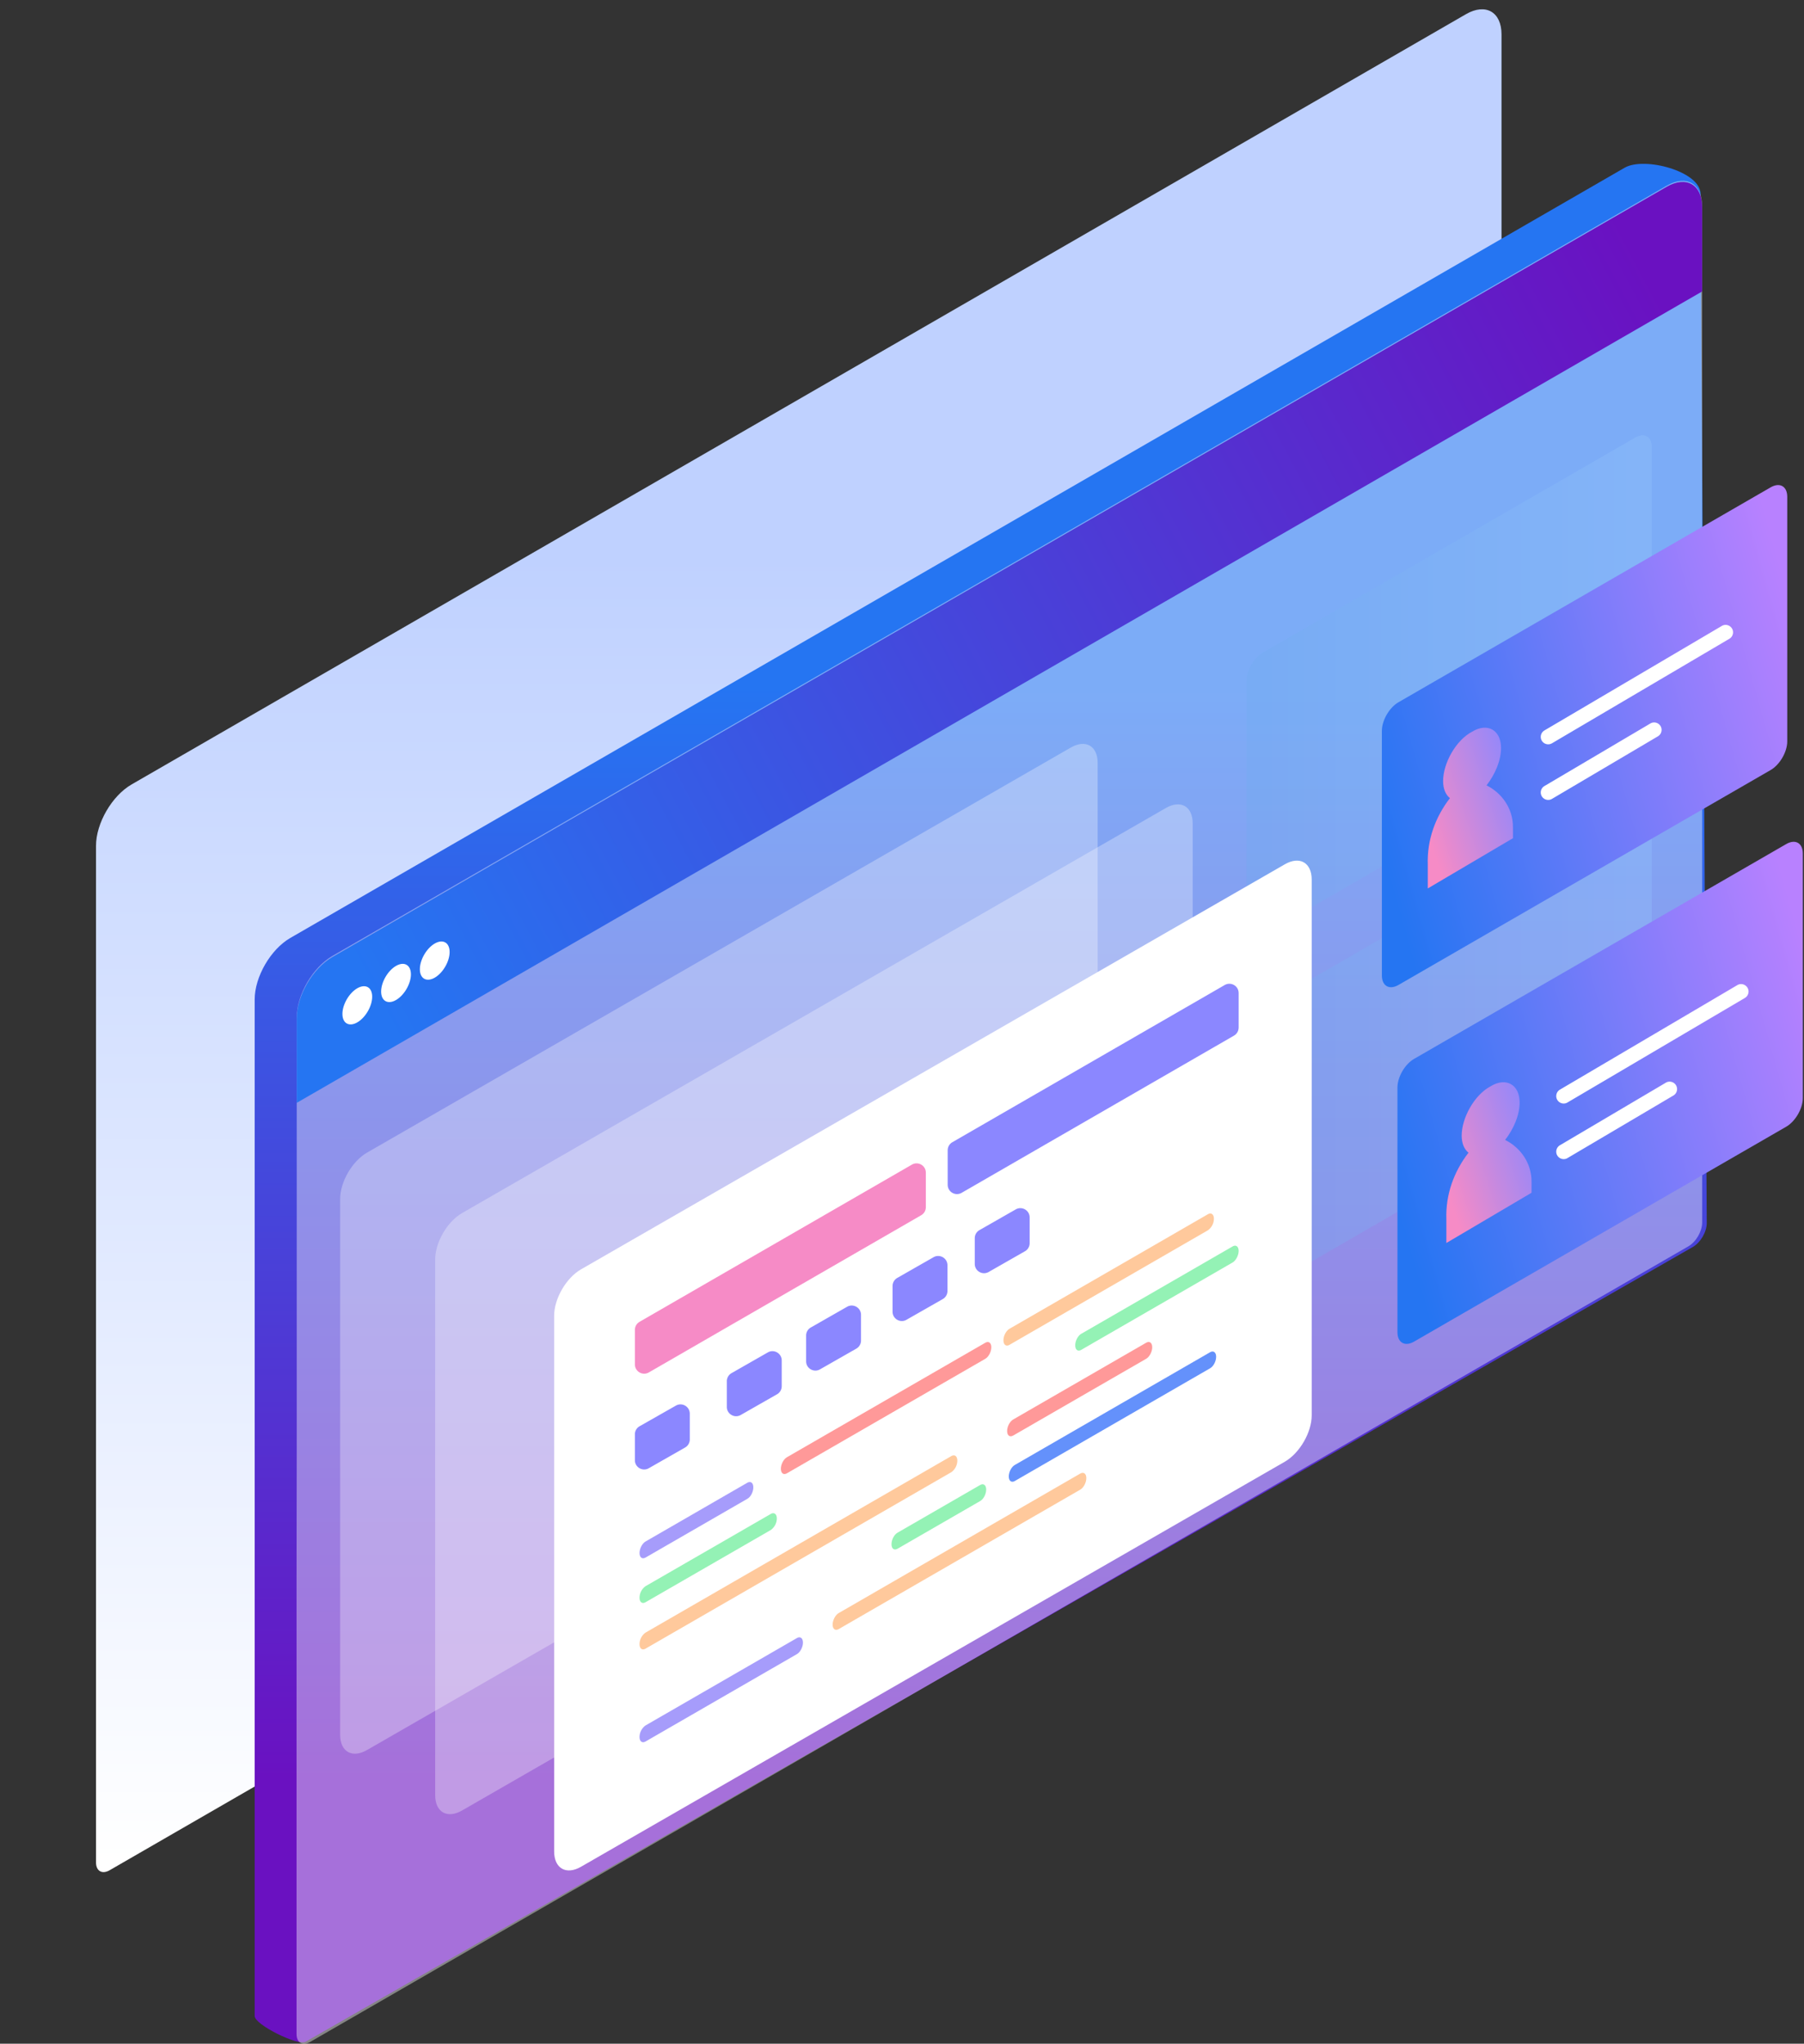 <svg xmlns="http://www.w3.org/2000/svg" width="1165" height="1320"><rect width="100%" height="100%" fill="#333333" stroke="none"/><defs><linearGradient id="b" x1="515.826" x2="515.826" y1="342.35" y2="1203.62" gradientUnits="userSpaceOnUse" spreadMethod="pad"><stop offset=".02" stop-color="#bfd1ff"/><stop offset="1" stop-color="#fff"/></linearGradient><linearGradient id="c" x1="631.319" x2="631.319" y1="428.328" y2="1149.16" gradientUnits="userSpaceOnUse" spreadMethod="pad"><stop offset=".02" stop-color="#2575f2"/><stop offset="1" stop-color="#6a11c1"/></linearGradient><linearGradient id="d" x1="229.649" x2="1083.65" y1="665.309" y2="212.481" gradientUnits="userSpaceOnUse" spreadMethod="pad"><stop offset=".02" stop-color="#2575f2"/><stop offset="1" stop-color="#6a11c1"/></linearGradient><linearGradient id="e" x1="804.918" x2="1066.7" y1="443.308" y2="443.308" gradientUnits="userSpaceOnUse" spreadMethod="pad"><stop offset="0" stop-color="#6dacef"/><stop offset="1" stop-color="#97c9fe"/></linearGradient><linearGradient id="f" x1="804.919" x2="1066.7" y1="672.17" y2="672.17" gradientUnits="userSpaceOnUse" spreadMethod="pad"><stop offset="0" stop-color="#6dacef"/><stop offset="1" stop-color="#97c9fe"/></linearGradient><linearGradient id="g" x1="903.368" x2="1195.93" y1="611.995" y2="529.939" gradientUnits="userSpaceOnUse" spreadMethod="pad"><stop offset=".02" stop-color="#2575f2"/><stop offset="1" stop-color="#b881ff"/></linearGradient><linearGradient id="h" x1="971.638" x2="904.165" y1="462.143" y2="484.252" gradientUnits="userSpaceOnUse" spreadMethod="pad"><stop offset="0" stop-color="#8b87ff"/><stop offset="1" stop-color="#f68bc6"/></linearGradient><linearGradient id="i" x1="913.423" x2="1205.98" y1="842.367" y2="760.305" gradientUnits="userSpaceOnUse" spreadMethod="pad"><stop offset=".02" stop-color="#2575f2"/><stop offset="1" stop-color="#b881ff"/></linearGradient><linearGradient id="j" x1="983.638" x2="916.165" y1="691.143" y2="713.252" gradientUnits="userSpaceOnUse" spreadMethod="pad"><stop offset="0" stop-color="#8b87ff"/><stop offset="1" stop-color="#f68bc6"/></linearGradient><clipPath id="a"><path d="M0 0h1164.22v1320H0Z"/></clipPath></defs><g clip-path="url(#a)"><path fill="url(#b)" d="M946.71 9.16c12.69-7.33 22.96-1.48 22.96 13.12v656.57c0 5.6-3.94 12.42-8.85 15.3l-890 513.79c-4.87 2.82-8.82.54-8.82-5.06V546.31c0-14.59 10.28-32.33 23.01-39.67L946.71 9.16Z"/><path fill="url(#c)" d="m521.68 412.91 527.5-304.58c12.69-7.33 49.01 2.34 49.01 16.94l4 664.75c0 5.6-3.95 12.42-8.86 15.3l-895.97 513.41c-4.88 2.82-32.89-11-32.89-16.6V645.51c0-14.59 10.28-32.33 22.95-39.67l334.26-192.93Z"/><path fill="#fff" fill-opacity=".4" d="M191.62 935.26V657.15c0-14.6 10.28-32.34 22.95-39.68l861.7-497.51c12.69-7.32 22.96-1.49 22.96 13.12v656.57c0 5.6-3.94 12.43-8.85 15.3l-890.06 513.88c-4.87 2.81-8.82.54-8.82-5.06v-295.66"/><path fill="url(#d)" d="M752.17 388.67 191.62 712.31v-54.45c0-14.6 10.28-32.34 22.95-39.68l861.7-497.51c12.69-7.32 22.96-1.47 22.96 13.12v54.45"/><path fill="#fff" d="M240.35 643.75c0 6.09-4.31 13.51-9.61 16.58-5.3 3.07-9.61.62-9.61-5.46s4.3-13.51 9.61-16.57c5.31-3.06 9.61-.63 9.61 5.45ZM265.36 629.32c0 6.08-4.31 13.5-9.61 16.57-5.3 3.08-9.62.62-9.62-5.46s4.31-13.52 9.62-16.58c5.31-3.06 9.61-.62 9.61 5.47ZM290.36 614.88c0 6.1-4.3 13.52-9.61 16.58-5.3 3.06-9.61.61-9.61-5.47 0-6.07 4.3-13.52 9.61-16.58 5.32-3.06 9.61-.62 9.61 5.47Z"/><path fill="url(#e)" fill-opacity=".3" d="M1055.98 282.63c5.92-3.4 10.72-.67 10.72 6.12v157.98c0 6.8-4.8 15.07-10.72 18.49l-240.3 138.76c-5.92 3.42-10.72.68-10.72-6.11V439.89c0-6.79 4.8-15.08 10.72-18.5l240.3-138.76Z"/><path fill="url(#f)" fill-opacity=".3" d="M1055.98 511.5c5.92-3.42 10.72-.68 10.72 6.11v157.98c0 6.79-4.8 15.07-10.72 18.49L815.64 832.89c-5.92 3.41-10.72.68-10.72-6.11V668.79c0-6.79 4.8-15.07 10.72-18.49l240.34-138.8Z"/><path fill="#fff" fill-opacity=".3" d="M691.48 482.85c9.6-5.54 17.37-1.09 17.37 9.9v346.01c0 11-7.77 24.41-17.37 29.95L237.03 1130.3c-9.6 5.54-17.37 1.09-17.37-9.84V774.4c0-11 7.77-24.41 17.37-29.95l454.45-261.6Z"/><path fill="#fff" fill-opacity=".3" d="M752.85 521.9c9.6-5.53 17.37-1.09 17.37 9.9v346.01c0 11-7.77 24.41-17.37 29.95l-454.46 261.6c-9.59 5.53-17.36 1.09-17.36-9.9V813.45c0-11 7.77-24.41 17.36-29.95l454.46-261.6Z"/><path fill="#fff" d="M829.72 558.24c9.59-5.54 17.36-1.09 17.36 9.9v346c0 11-7.77 24.41-17.36 29.95l-454.49 261.6c-9.6 5.54-17.37 1.09-17.37-9.9V849.78c0-11 7.77-24.41 17.37-29.94l454.49-261.6Z"/><path fill="#8b87ff" d="M664.94 786.33c0-4.6-4.98-7.49-8.98-5.21l-23.45 13.39a5.979 5.979 0 0 0-3.02 5.21v16.62c0 4.6 4.97 7.49 8.97 5.21l23.45-13.39a5.988 5.988 0 0 0 3.03-5.21v-16.62ZM611.86 817.22c0-4.61-4.98-7.5-8.98-5.22l-23.45 13.39a6.003 6.003 0 0 0-3.02 5.21v16.62c0 4.61 4.97 7.5 8.97 5.21l23.45-13.38a6.012 6.012 0 0 0 3.03-5.21v-16.62ZM556.03 849.23c0-4.61-4.98-7.5-8.98-5.22L523.6 857.4a6.003 6.003 0 0 0-3.02 5.21v16.62c0 4.61 4.97 7.5 8.97 5.21L553 871.06a6.012 6.012 0 0 0 3.03-5.21v-16.62ZM504.83 878.7c0-4.6-4.97-7.49-8.97-5.21l-23.45 13.39a5.988 5.988 0 0 0-3.03 5.21v16.62c0 4.6 4.97 7.49 8.97 5.21l23.46-13.39a5.979 5.979 0 0 0 3.02-5.21V878.7ZM445.45 913.07c0-4.6-4.96-7.49-8.96-5.22l-23.45 13.33a5.989 5.989 0 0 0-3.04 5.21v16.71c0 4.6 4.97 7.49 8.97 5.21l23.46-13.39a5.979 5.979 0 0 0 3.02-5.21v-16.64Z"/><path fill="#f68bc6" d="M597.9 757.39c0-4.62-5-7.5-9-5.19L413 853.74c-1.86 1.07-3 3.05-3 5.19v22.3c0 4.62 5 7.51 9 5.2l175.9-101.54c1.86-1.07 3-3.05 3-5.2v-22.3Z"/><path fill="#8b87ff" d="M799.9 641.39c0-4.62-5-7.5-9-5.19L615 737.74c-1.86 1.07-3 3.05-3 5.19v22.3c0 4.62 5 7.51 9 5.2l175.9-101.54c1.86-1.07 3-3.05 3-5.2v-22.3Z"/><path fill="#6491fb" d="m655.34 956.56 126.14-72.82c2.18-1.23 3.89-4.57 3.89-7.43 0-2.86-1.74-4.18-3.89-2.94L655.34 946.2c-2.19 1.24-3.88 4.56-3.88 7.42 0 2.87 1.74 4.19 3.88 2.94Z"/><path fill="#94f2b5" d="m579.61 1000.3 53.38-30.81c2.18-1.23 3.88-4.57 3.88-7.43 0-2.86-1.74-4.17-3.88-2.94l-53.38 30.82c-2.19 1.24-3.88 4.56-3.88 7.42-.03 2.88 1.69 4.19 3.88 2.94Z"/><path fill="#ffc99c" d="m541.62 1041.85 156.03-90.12c2.18-1.23 3.89.08 3.89 2.94 0 2.87-1.74 6.2-3.89 7.44l-156.06 90.1c-2.19 1.24-3.9-.08-3.9-2.94.04-2.87 1.78-6.19 3.93-7.42Z"/><path fill="#a69cfb" d="m416.89 1114.43 97.75-56.44c2.19-1.24 3.89.07 3.89 2.94 0 2.86-1.73 6.18-3.89 7.43l-97.75 56.44c-2.19 1.23-3.89-.08-3.89-2.94.02-1.46.39-2.89 1.06-4.18a9.42 9.42 0 0 1 2.83-3.25Z"/><path fill="#ffc99c" d="m614.38 950.84-197.49 113.99c-2.19 1.25-3.89-.08-3.89-2.94.02-1.46.39-2.89 1.06-4.18a9.42 9.42 0 0 1 2.83-3.25l197.45-113.99c2.19-1.24 3.89.07 3.89 2.93a9.365 9.365 0 0 1-1.04 4.18 9.382 9.382 0 0 1-2.81 3.26Z"/><path fill="#f99" d="m740.2 877.6-85.93 49.61c-2.19 1.23-3.89-.08-3.89-2.94 0-2.87 1.74-6.19 3.89-7.43l85.93-49.61c2.18-1.25 3.89.07 3.89 2.94 0 2.86-1.74 6.18-3.89 7.43Z"/><path fill="#94f2b5" d="m497.77 988.19-80.88 46.66c-2.19 1.24-3.89-.08-3.89-2.94.02-1.46.39-2.89 1.06-4.18a9.42 9.42 0 0 1 2.83-3.25l80.88-46.66c2.18-1.24 3.89.08 3.89 2.94a9.486 9.486 0 0 1-1.06 4.18 9.42 9.42 0 0 1-2.83 3.25ZM796.01 815.41l-97.76 56.44c-2.19 1.25-3.88-.08-3.88-2.94s1.74-6.19 3.88-7.43l97.76-56.44c2.19-1.24 3.89.08 3.89 2.94-.04 2.9-1.79 6.17-3.89 7.43Z"/><path fill="#a69cfb" d="m482.65 968.04-65.76 37.95c-2.19 1.24-3.89-.08-3.89-2.94s1.75-6.2 3.89-7.43l65.72-37.95c2.19-1.23 3.88.08 3.88 2.94.04 2.87-1.69 6.23-3.84 7.43Z"/><path fill="#f99" d="m636.3 877.62-128.14 73.97c-2.18 1.24-3.88-.08-3.88-2.94s1.74-6.18 3.88-7.43l128.14-73.97c2.19-1.25 3.88.08 3.88 2.94s-1.74 6.19-3.88 7.43Z"/><path fill="#ffc99c" d="M780.03 794.63 651.91 868.6c-2.19 1.24-3.89-.07-3.89-2.94 0-2.86 1.73-6.18 3.89-7.43l128.12-73.97c2.19-1.24 3.89.08 3.89 2.94a9.352 9.352 0 0 1-1.06 4.18 9.317 9.317 0 0 1-2.83 3.25Z"/><path fill="url(#g)" d="M1143.46 314.77c5.92-3.42 10.72-.68 10.72 6.11v157.98c0 6.79-4.8 15.07-10.72 18.49L903.12 636.16c-5.92 3.41-10.72.68-10.72-6.11V472.06c0-6.8 4.8-15.07 10.72-18.49l240.34-138.8Z"/><path fill="url(#h)" d="M936.34 515.51c-2.75-2.2-4.4-6.05-4.4-11 0-11.56 8.25-26.41 18.71-31.91 9.9-6.06 18.71-1.1 18.71 10.45 0 8.25-3.86 17.06-9.36 24.21 9.91 4.95 17.06 14.86 17.06 26.96v7.15l-55.02 32.46v-15.4c-.55-15.96 4.95-30.81 14.3-42.92Z"/><path fill="#fff" d="M1119.18 408.42c0-3.72-4.05-6.04-7.26-4.14l-114.55 67.5a4.814 4.814 0 0 0-2.37 4.15c0 3.72 4.05 6.03 7.26 4.14l114.55-67.5a4.814 4.814 0 0 0 2.37-4.15ZM1073.03 471.43c0-3.73-4.05-6.04-7.26-4.14l-68.41 40.41a4.81 4.81 0 0 0-2.36 4.14c0 3.73 4.05 6.04 7.26 4.14l68.41-40.41a4.822 4.822 0 0 0 2.36-4.14Z"/><path fill="url(#i)" d="M1153.51 545.17c5.91-3.42 10.72-.68 10.72 6.11v157.95c0 6.79-4.81 15.07-10.72 18.49L913.17 866.53c-5.92 3.41-10.72.68-10.72-6.12V702.42c0-6.8 4.8-15.07 10.72-18.49l240.34-138.76Z"/><path fill="url(#j)" d="M948.34 744.51c-2.75-2.2-4.4-6.05-4.4-11 0-11.56 8.25-26.41 18.71-31.91 9.9-6.06 18.71-1.1 18.71 10.45 0 8.25-3.86 17.06-9.36 24.21 9.91 4.95 17.06 14.86 17.06 26.96v7.15l-55.02 32.46v-15.4c-.55-15.96 4.95-30.81 14.3-42.92Z"/><path fill="#fff" d="M1129.18 640.42c0-3.72-4.05-6.04-7.26-4.14l-114.55 67.5a4.814 4.814 0 0 0-2.37 4.15c0 3.72 4.05 6.04 7.26 4.14l114.55-67.5a4.814 4.814 0 0 0 2.37-4.15ZM1083.03 703.43c0-3.73-4.05-6.04-7.26-4.14l-68.41 40.41a4.822 4.822 0 0 0-2.36 4.14c0 3.73 4.05 6.04 7.26 4.14l68.41-40.41a4.822 4.822 0 0 0 2.36-4.14Z"/></g></svg>